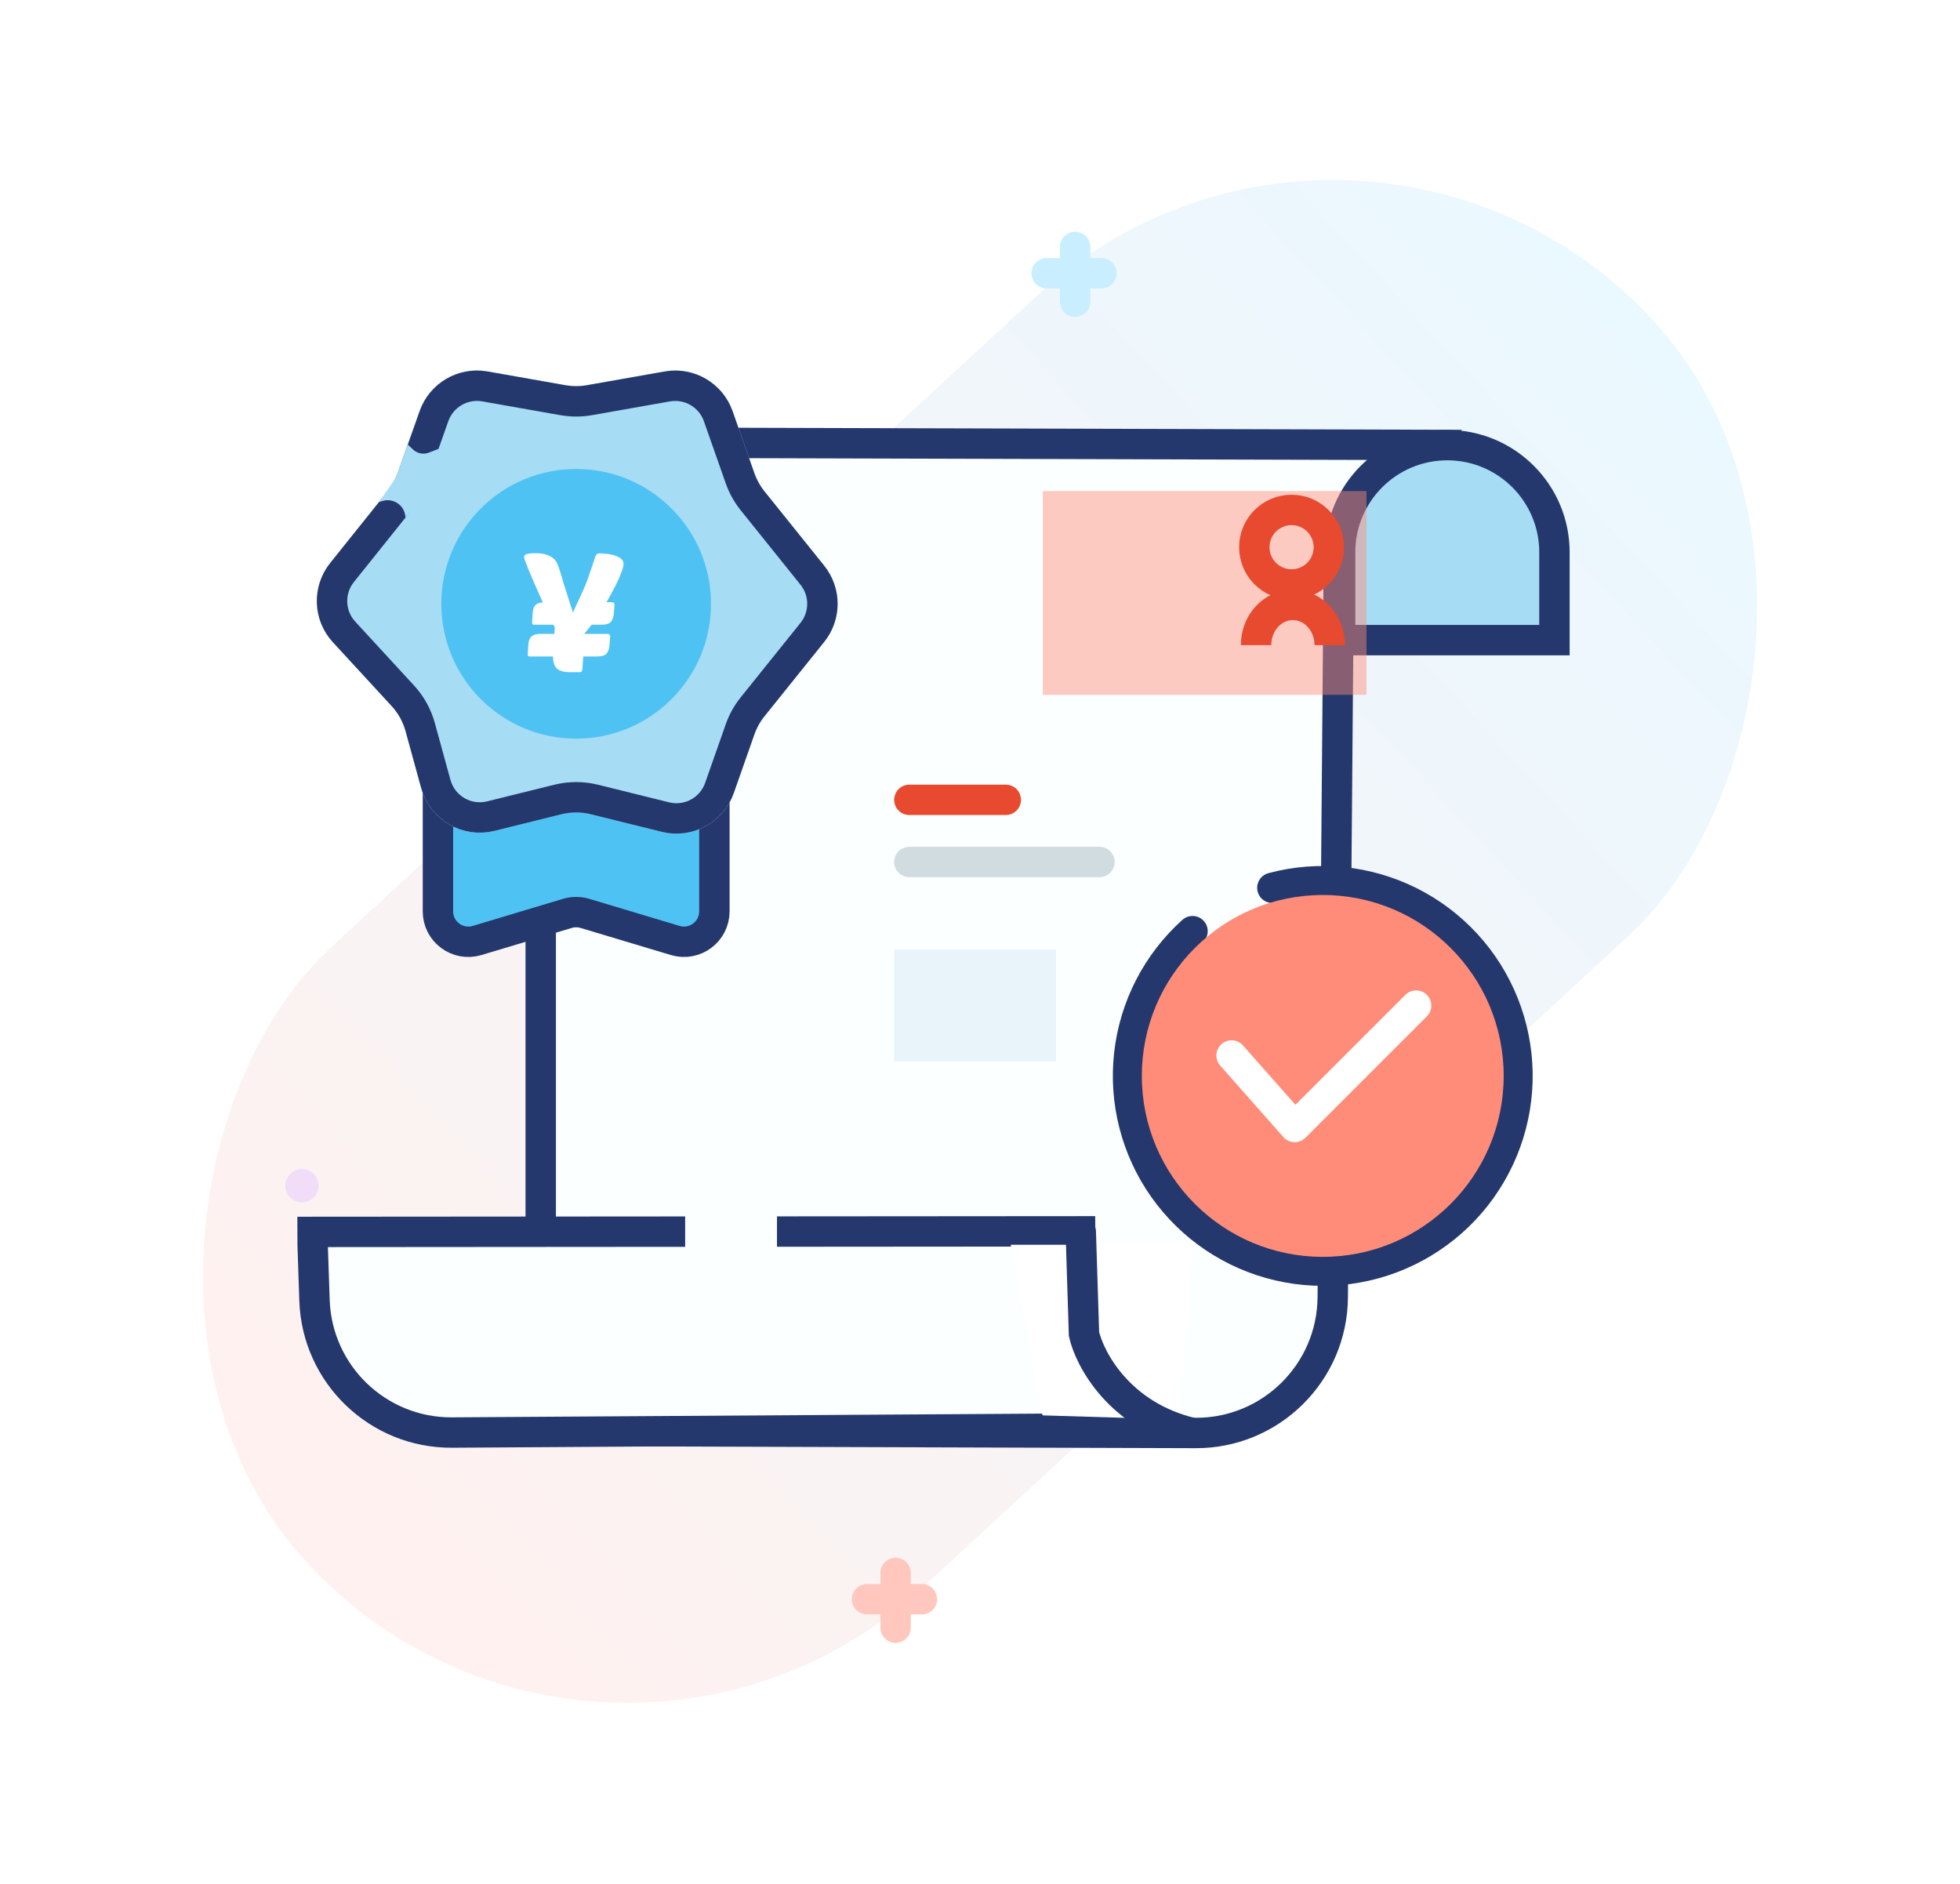 <svg width="129" height="124" viewBox="0 0 129 124" fill="none" xmlns="http://www.w3.org/2000/svg">
<rect x="89.34" y="3.05176e-05" width="57.366" height="120.553" rx="28.683" transform="rotate(47.294 89.34 3.05176e-05)" fill="url(#paint0_linear_8_446)"/>
<path fill-rule="evenodd" clip-rule="evenodd" d="M71.762 16.252C71.762 15.7 71.315 15.252 70.762 15.252C70.21 15.252 69.762 15.7 69.762 16.252V16.983H68.886C68.334 16.983 67.886 17.43 67.886 17.983C67.886 18.535 68.334 18.983 68.886 18.983H69.762V19.858C69.762 20.411 70.21 20.858 70.762 20.858C71.315 20.858 71.762 20.411 71.762 19.858V18.983H72.492C73.045 18.983 73.492 18.535 73.492 17.983C73.492 17.43 73.045 16.983 72.492 16.983H71.762V16.252Z" fill="#C8EEFF"/>
<path fill-rule="evenodd" clip-rule="evenodd" d="M59.945 103.522C59.945 102.97 59.497 102.522 58.945 102.522C58.393 102.522 57.945 102.97 57.945 103.522V104.252H57.069C56.517 104.252 56.069 104.7 56.069 105.252C56.069 105.804 56.517 106.252 57.069 106.252H57.945V107.128C57.945 107.68 58.393 108.128 58.945 108.128C59.497 108.128 59.945 107.68 59.945 107.128V106.252H60.675C61.227 106.252 61.675 105.804 61.675 105.252C61.675 104.7 61.227 104.252 60.675 104.252H59.945V103.522Z" fill="#FFC7BD"/>
<circle cx="19.875" cy="78.039" r="1.096" fill="#F2DDF8"/>
<circle cx="50.728" cy="31.738" r="1.096" fill="#FBB1D4"/>
<g filter="url(#filter0_d_8_446)">
<path d="M39.588 25.118L98.04 25.282L92.363 31.86L92.123 32.138L92.12 32.505L91.717 81.386C91.676 86.339 87.641 90.328 82.689 90.312L39.588 90.175V76.963V25.118Z" fill="#FCFFFF" stroke="#24386D" stroke-width="2"/>
<path d="M75.137 81.032L75.092 77.04L24.574 77.078L24.577 77.933L24.7 81.587C24.865 86.458 28.878 90.313 33.752 90.282L80.332 89.988L78.587 88.477C76.425 86.603 75.17 83.893 75.137 81.032Z" fill="#FCFFFF" stroke="#24386D" stroke-width="2"/>
<path d="M82.432 77.923H70.524L72.617 89.152L81.609 89.424L82.432 77.923Z" fill="white"/>
<path d="M75.133 77.079L75.344 83.797C75.732 85.49 77.693 89.161 82.432 90.303" stroke="#24386D" stroke-width="2" stroke-linecap="round"/>
<path d="M92.201 32.349C92.201 28.454 95.359 25.296 99.254 25.296C103.15 25.296 106.308 28.454 106.308 32.349V38.13H92.201V32.349Z" fill="#A6DCF4" stroke="#24386D" stroke-width="2"/>
<rect x="49.094" y="74.156" width="6.044" height="5.353" fill="#FCFFFF"/>
</g>
<g filter="url(#filter1_d_8_446)">
<path d="M31.823 47.269L50.018 47.269V56.982C50.018 58.321 48.727 59.282 47.444 58.898L41.495 57.114C41.12 57.002 40.721 57.002 40.346 57.114L34.397 58.898C33.114 59.282 31.823 58.321 31.823 56.982V47.269Z" fill="#4FC2F4" stroke="#24386D" stroke-width="2"/>
<path d="M57.247 34.235C58.422 35.698 58.422 37.782 57.247 39.245L53.31 44.147C53.026 44.5 52.805 44.899 52.655 45.326L51.296 49.191C50.612 51.136 48.562 52.243 46.561 51.748L41.882 50.589C41.251 50.433 40.591 50.433 39.959 50.589L35.538 51.684C33.432 52.205 31.294 50.952 30.719 48.86L29.693 45.121C29.524 44.505 29.21 43.939 28.778 43.47L24.909 39.267C23.571 37.813 23.494 35.6 24.729 34.058L28.517 29.327C28.797 28.977 29.016 28.584 29.165 28.162L30.621 24.051C31.273 22.208 33.162 21.107 35.087 21.447L40.226 22.354C40.685 22.435 41.156 22.435 41.616 22.354L46.747 21.448C48.675 21.108 50.566 22.214 51.216 24.061L52.655 28.154C52.805 28.581 53.026 28.979 53.31 29.332L57.247 34.235Z" fill="#A6DCF4"/>
<path d="M56.468 34.861C57.349 35.959 57.349 37.521 56.468 38.618L52.53 43.521C52.176 43.962 51.899 44.46 51.711 44.994L50.352 48.86C49.84 50.318 48.302 51.148 46.801 50.777L42.123 49.618C41.333 49.423 40.508 49.423 39.719 49.618L35.298 50.713C33.718 51.104 32.114 50.164 31.683 48.595L30.657 44.856C30.446 44.087 30.054 43.379 29.514 42.793L25.645 38.59C24.641 37.5 24.584 35.84 25.51 34.683L29.298 29.952C29.648 29.515 29.921 29.023 30.108 28.496L31.564 24.385C32.053 23.003 33.469 22.177 34.913 22.432L40.052 23.339C40.627 23.44 41.215 23.44 41.79 23.339L46.921 22.433C48.367 22.178 49.785 23.007 50.272 24.392L51.711 28.486C51.899 29.019 52.176 29.517 52.53 29.958L56.468 34.861Z" stroke="#24386D" stroke-width="2"/>
<path d="M29.056 28.44L27.951 30.046L28.139 29.983C28.89 29.731 29.67 30.281 29.685 31.073L31.263 29.269L31.861 26.542L31.233 26.788C30.872 26.929 30.462 26.849 30.181 26.582L29.837 26.257L29.056 28.44Z" fill="#A6DCF4"/>
<circle cx="40.921" cy="36.74" r="8.874" fill="#4FC2F4"/>
<path d="M41.387 40.206C41.365 40.594 41.346 40.866 41.332 41.02C41.324 41.166 41.262 41.24 41.145 41.24H40.54C40.107 41.24 39.806 41.155 39.638 40.987C39.476 40.818 39.396 40.558 39.396 40.206H37.856C37.775 40.206 37.735 40.165 37.735 40.085L37.768 39.491C37.775 39.395 37.786 39.304 37.801 39.216C37.823 39.12 37.859 39.036 37.911 38.963C37.969 38.889 38.05 38.831 38.153 38.787C38.255 38.743 38.391 38.721 38.56 38.721H39.484L39.517 38.281L39.418 38.116H38.142C38.061 38.116 38.021 38.075 38.021 37.995L38.054 37.401C38.061 37.313 38.072 37.228 38.087 37.148C38.101 37.06 38.131 36.979 38.175 36.906C38.226 36.832 38.292 36.774 38.373 36.73C38.461 36.686 38.578 36.656 38.725 36.642C38.6 36.356 38.464 36.051 38.318 35.729C38.178 35.406 38.046 35.102 37.922 34.816C37.797 34.522 37.694 34.269 37.614 34.057C37.533 33.844 37.493 33.705 37.493 33.639C37.493 33.485 37.738 33.408 38.23 33.408C38.538 33.408 38.783 33.441 38.967 33.507C39.157 33.565 39.311 33.65 39.429 33.76C39.546 33.862 39.634 33.987 39.693 34.134C39.751 34.273 39.806 34.423 39.858 34.585C39.924 34.797 39.971 34.955 40.001 35.058C40.03 35.16 40.052 35.245 40.067 35.311C40.089 35.377 40.111 35.443 40.133 35.509C40.155 35.567 40.184 35.663 40.221 35.795C40.265 35.927 40.323 36.11 40.397 36.345C40.47 36.579 40.573 36.902 40.705 37.313C40.917 36.865 41.086 36.502 41.211 36.224C41.343 35.945 41.456 35.688 41.552 35.454C41.647 35.212 41.735 34.966 41.816 34.717C41.904 34.46 42.014 34.137 42.146 33.749C42.182 33.624 42.219 33.54 42.256 33.496C42.3 33.444 42.384 33.419 42.509 33.419C42.545 33.419 42.644 33.426 42.806 33.441C42.974 33.448 43.147 33.474 43.323 33.518C43.506 33.562 43.671 33.631 43.818 33.727C43.964 33.822 44.038 33.95 44.038 34.112C44.038 34.214 44.008 34.354 43.95 34.53C43.891 34.706 43.81 34.907 43.708 35.135C43.605 35.362 43.484 35.604 43.345 35.861C43.213 36.117 43.07 36.374 42.916 36.631H43.268C43.385 36.631 43.444 36.682 43.444 36.785L43.4 37.379C43.385 37.599 43.323 37.778 43.213 37.918C43.11 38.05 42.894 38.116 42.564 38.116H41.937C41.856 38.226 41.775 38.328 41.695 38.424C41.621 38.519 41.548 38.603 41.475 38.677V38.721H42.982C43.099 38.721 43.158 38.772 43.158 38.875L43.114 39.469C43.099 39.689 43.037 39.868 42.927 40.008C42.824 40.14 42.608 40.206 42.278 40.206H41.387Z" fill="white"/>
</g>
<g filter="url(#filter2_d_8_446)">
<path d="M85.742 54.432C88.774 53.62 91.998 53.949 94.803 55.355C97.609 56.762 99.801 59.149 100.963 62.064C102.126 64.979 102.179 68.219 101.111 71.171C100.044 74.122 97.93 76.579 95.172 78.076C92.414 79.573 89.202 80.005 86.146 79.292C83.089 78.578 80.401 76.768 78.591 74.205C76.78 71.641 75.974 68.502 76.323 65.383C76.673 62.265 78.155 59.383 80.488 57.284" stroke="#24386D" stroke-width="2" stroke-linecap="round"/>
<circle cx="89.059" cy="66.812" r="11.908" fill="#FF8C78"/>
<path fill-rule="evenodd" clip-rule="evenodd" d="M95.91 62.891C96.3 62.501 96.3 61.868 95.91 61.477C95.519 61.087 94.886 61.087 94.496 61.477L87.261 68.712L83.808 64.805C83.442 64.391 82.811 64.352 82.397 64.718C81.983 65.084 81.944 65.716 82.309 66.13L86.436 70.799C86.459 70.827 86.483 70.853 86.508 70.879C86.898 71.27 87.532 71.27 87.922 70.879L95.91 62.891Z" fill="white"/>
</g>
<line x1="59.85" y1="52.641" x2="66.198" y2="52.641" stroke="#E74A2F" stroke-width="2" stroke-linecap="round"/>
<line x1="59.85" y1="56.73" x2="72.363" y2="56.73" stroke="#D0DCE0" stroke-width="2" stroke-linecap="round"/>
<rect opacity="0.46" x="68.633" y="32.319" width="21.306" height="13.411" fill="#FF8C78"/>
<rect opacity="0.46" x="58.85" y="62.509" width="10.653" height="7.339" fill="#D1E7F1"/>
<circle cx="85.007" cy="36.014" r="2.453" stroke="#E74A2F" stroke-width="2"/>
<path d="M87.518 42.46C87.518 42.112 87.455 41.767 87.333 41.446C87.211 41.124 87.032 40.832 86.807 40.586C86.582 40.34 86.315 40.145 86.021 40.011C85.727 39.878 85.411 39.81 85.093 39.81C84.774 39.81 84.459 39.878 84.165 40.011C83.871 40.145 83.603 40.34 83.378 40.586C83.153 40.832 82.974 41.124 82.853 41.446C82.731 41.767 82.668 42.112 82.668 42.46" stroke="#E74A2F" stroke-width="2"/>
<defs>
<filter id="filter0_d_8_446" x="19.571" y="24.116" width="87.737" height="71.196" filterUnits="userSpaceOnUse" color-interpolation-filters="sRGB">
<feFlood flood-opacity="0" result="BackgroundImageFix"/>
<feColorMatrix in="SourceAlpha" type="matrix" values="0 0 0 0 0 0 0 0 0 0 0 0 0 0 0 0 0 0 127 0" result="hardAlpha"/>
<feOffset dx="-4" dy="4"/>
<feComposite in2="hardAlpha" operator="out"/>
<feColorMatrix type="matrix" values="0 0 0 0 0.278 0 0 0 0 0.631 0 0 0 0 0.788 0 0 0 0.17 0"/>
<feBlend mode="normal" in2="BackgroundImageFix" result="effect1_dropShadow_8_446"/>
<feBlend mode="normal" in="SourceGraphic" in2="effect1_dropShadow_8_446" result="shape"/>
</filter>
<filter id="filter1_d_8_446" x="20.852" y="21.386" width="37.277" height="41.598" filterUnits="userSpaceOnUse" color-interpolation-filters="sRGB">
<feFlood flood-opacity="0" result="BackgroundImageFix"/>
<feColorMatrix in="SourceAlpha" type="matrix" values="0 0 0 0 0 0 0 0 0 0 0 0 0 0 0 0 0 0 127 0" result="hardAlpha"/>
<feOffset dx="-3" dy="3"/>
<feComposite in2="hardAlpha" operator="out"/>
<feColorMatrix type="matrix" values="0 0 0 0 0.278 0 0 0 0 0.631 0 0 0 0 0.788 0 0 0 0.16 0"/>
<feBlend mode="normal" in2="BackgroundImageFix" result="effect1_dropShadow_8_446"/>
<feBlend mode="normal" in="SourceGraphic" in2="effect1_dropShadow_8_446" result="shape"/>
</filter>
<filter id="filter2_d_8_446" x="73.243" y="52.996" width="29.632" height="31.632" filterUnits="userSpaceOnUse" color-interpolation-filters="sRGB">
<feFlood flood-opacity="0" result="BackgroundImageFix"/>
<feColorMatrix in="SourceAlpha" type="matrix" values="0 0 0 0 0 0 0 0 0 0 0 0 0 0 0 0 0 0 127 0" result="hardAlpha"/>
<feOffset dx="-2" dy="4"/>
<feComposite in2="hardAlpha" operator="out"/>
<feColorMatrix type="matrix" values="0 0 0 0 0.278 0 0 0 0 0.631 0 0 0 0 0.788 0 0 0 0.25 0"/>
<feBlend mode="normal" in2="BackgroundImageFix" result="effect1_dropShadow_8_446"/>
<feBlend mode="normal" in="SourceGraphic" in2="effect1_dropShadow_8_446" result="shape"/>
</filter>
<linearGradient id="paint0_linear_8_446" x1="118.023" y1="3.05176e-05" x2="118.023" y2="120.553" gradientUnits="userSpaceOnUse">
<stop stop-color="#EAF8FF"/>
<stop offset="1" stop-color="#FFF1EF"/>
</linearGradient>
</defs>
</svg>
